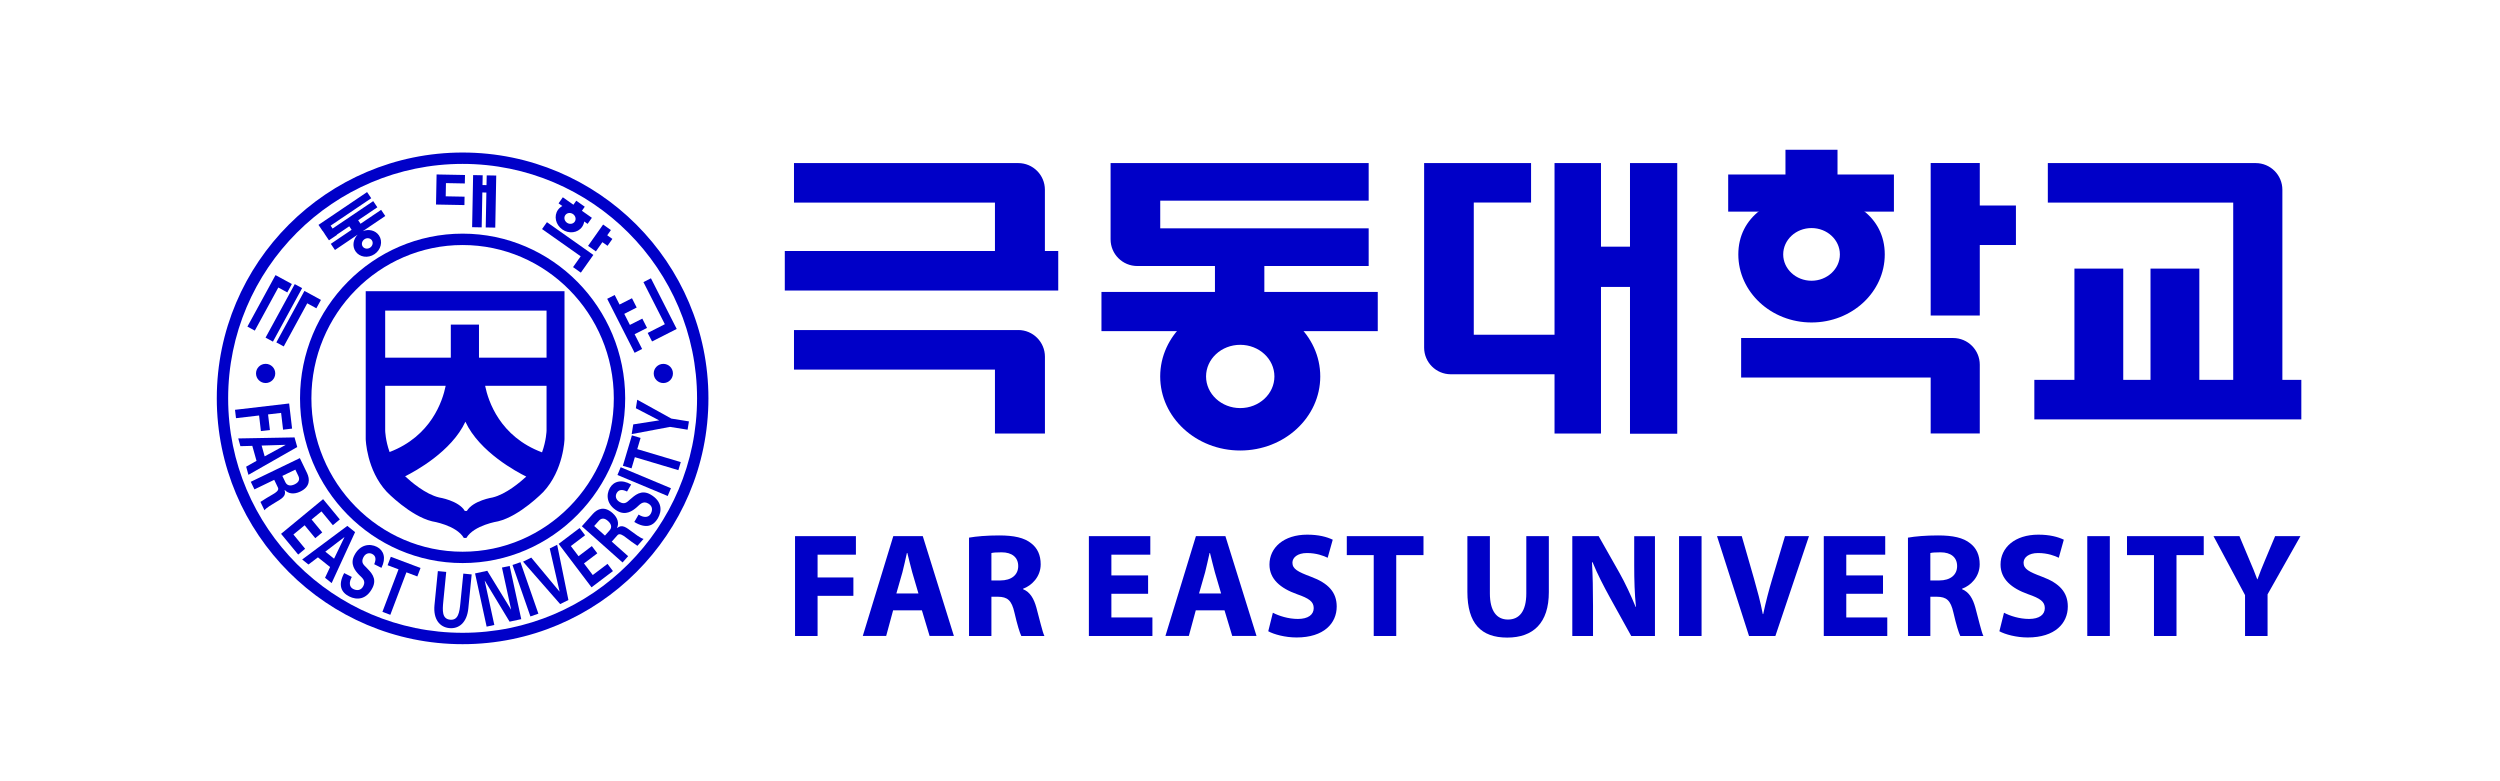 <svg width="192" height="60" viewBox="0 0 192 60" fill="none" xmlns="http://www.w3.org/2000/svg">
<g clip-path="url(#clip0_607_3471)">
<path d="M61.059 41.176H65.734V42.599H62.79V44.349H65.54V45.76H62.79V48.844H61.059V41.176Z" fill="#0000C8"/>
<path d="M68.591 46.874L68.058 48.842H66.262L68.605 41.175H70.869L73.259 48.842H71.393L70.802 46.874H68.596H68.591ZM70.536 45.577L70.059 43.951C69.933 43.497 69.798 42.917 69.684 42.472H69.649C69.546 42.928 69.423 43.506 69.306 43.951L68.841 45.577H70.536Z" fill="#0000C8"/>
<path d="M74.421 41.291C74.978 41.191 75.797 41.121 76.729 41.121C77.866 41.121 78.665 41.291 79.21 41.736C79.675 42.099 79.925 42.632 79.925 43.338C79.925 44.304 79.231 44.975 78.571 45.215V45.25C79.107 45.467 79.401 45.965 79.596 46.671C79.836 47.547 80.062 48.548 80.211 48.844H78.436C78.322 48.615 78.129 48.003 77.912 47.057C77.696 46.091 77.365 45.839 76.65 45.83H76.14V48.844H74.421V41.291ZM76.14 44.579H76.822C77.686 44.579 78.199 44.146 78.199 43.475C78.199 42.804 77.721 42.418 76.925 42.418C76.506 42.418 76.266 42.439 76.14 42.474V44.579Z" fill="#0000C8"/>
<path d="M88.174 45.602H85.354V47.42H88.505V48.844H83.626V41.176H88.344V42.599H85.354V44.192H88.174V45.602Z" fill="#0000C8"/>
<path d="M91.835 46.874L91.302 48.842H89.504L91.847 41.175H94.111L96.501 48.842H94.635L94.043 46.874H91.838H91.835ZM93.78 45.577L93.303 43.951C93.177 43.497 93.042 42.917 92.928 42.472H92.895C92.79 42.928 92.667 43.506 92.553 43.951L92.087 45.577H93.782H93.78Z" fill="#0000C8"/>
<path d="M97.754 47.057C98.208 47.295 98.937 47.535 99.677 47.535C100.472 47.535 100.893 47.204 100.893 46.703C100.893 46.202 100.53 45.953 99.61 45.634C98.336 45.18 97.495 44.474 97.495 43.358C97.495 42.05 98.599 41.062 100.395 41.062C101.271 41.062 101.897 41.232 102.354 41.449L101.965 42.837C101.669 42.69 101.112 42.473 100.374 42.473C99.636 42.473 99.258 42.827 99.258 43.214C99.258 43.701 99.68 43.917 100.679 44.292C102.032 44.793 102.659 45.499 102.659 46.58C102.659 47.865 101.681 48.958 99.575 48.958C98.699 48.958 97.835 48.72 97.402 48.48L97.756 47.059L97.754 47.057Z" fill="#0000C8"/>
<path d="M105.502 42.632H103.434V41.176H109.324V42.632H107.231V48.844H105.502V42.632Z" fill="#0000C8"/>
<path d="M114.423 41.176V45.578C114.423 46.91 114.935 47.581 115.811 47.581C116.687 47.581 117.22 46.943 117.22 45.578V41.176H118.951V45.476C118.951 47.842 117.756 48.967 115.753 48.967C113.75 48.967 112.695 47.886 112.695 45.455V41.176H114.423Z" fill="#0000C8"/>
<path d="M120.753 48.844V41.176H122.777L124.368 43.987C124.824 44.796 125.267 45.751 125.619 46.615H125.642C125.539 45.604 125.507 44.567 125.507 43.407V41.179H127.1V48.846H125.279L123.641 45.888C123.187 45.059 122.675 44.081 122.311 43.182H122.265C122.323 44.204 122.344 45.287 122.344 46.535V48.846H120.751L120.753 48.844Z" fill="#0000C8"/>
<path d="M130.68 41.176H128.951V48.844H130.68V41.176Z" fill="#0000C8"/>
<path d="M134.325 48.844L131.867 41.176H133.768L134.7 44.418C134.96 45.341 135.2 46.202 135.382 47.16H135.415C135.608 46.24 135.848 45.327 136.109 44.453L137.087 41.176H138.929L136.349 48.844H134.325Z" fill="#0000C8"/>
<path d="M144.615 45.602H141.794V47.42H144.943V48.844H140.066V41.176H144.785V42.599H141.794V44.192H144.615V45.602Z" fill="#0000C8"/>
<path d="M146.531 41.291C147.09 41.191 147.908 41.121 148.842 41.121C149.978 41.121 150.775 41.291 151.322 41.736C151.788 42.099 152.04 42.632 152.04 43.338C152.04 44.304 151.346 44.975 150.686 45.215V45.25C151.22 45.467 151.516 45.965 151.709 46.671C151.949 47.547 152.175 48.548 152.324 48.844H150.549C150.435 48.615 150.242 48.003 150.025 47.057C149.811 46.091 149.48 45.839 148.763 45.83H148.25V48.844H146.531V41.291ZM148.25 44.579H148.933C149.797 44.579 150.307 44.146 150.307 43.475C150.307 42.804 149.829 42.418 149.035 42.418C148.614 42.418 148.374 42.439 148.25 42.474V44.579Z" fill="#0000C8"/>
<path d="M153.905 47.057C154.359 47.295 155.088 47.535 155.827 47.535C156.623 47.535 157.042 47.204 157.042 46.703C157.042 46.202 156.679 45.953 155.757 45.634C154.483 45.18 153.642 44.474 153.642 43.358C153.642 42.05 154.746 41.062 156.544 41.062C157.42 41.062 158.046 41.232 158.5 41.449L158.114 42.837C157.82 42.69 157.261 42.473 156.523 42.473C155.785 42.473 155.41 42.827 155.41 43.214C155.41 43.701 155.829 43.917 156.83 44.292C158.184 44.793 158.808 45.499 158.808 46.58C158.808 47.865 157.83 48.958 155.726 48.958C154.851 48.958 153.987 48.72 153.553 48.48L153.907 47.059L153.905 47.057Z" fill="#0000C8"/>
<path d="M162.034 41.176H160.303V48.844H162.034V41.176Z" fill="#0000C8"/>
<path d="M165.425 42.632H163.354V41.176H169.247V42.632H167.155V48.844H165.425V42.632Z" fill="#0000C8"/>
<path d="M172.419 48.844V45.704L169.997 41.176H171.988L172.761 43.019C173.001 43.575 173.171 43.985 173.353 44.486H173.376C173.546 44.008 173.728 43.564 173.956 43.019L174.729 41.176H176.674L174.149 45.646V48.844H172.421H172.419Z" fill="#0000C8"/>
<path d="M78.201 25.348H60.978V28.385H76.412V33.295H80.251V27.395C80.251 26.266 79.335 25.346 78.204 25.346" fill="#0000C8"/>
<path d="M80.248 19.277V14.572C80.248 13.442 79.333 12.525 78.201 12.525H60.978V15.559H76.412V19.277H60.272V22.311H81.273V19.277H80.248Z" fill="#0000C8"/>
<path d="M125.183 12.525V18.944H122.956V12.525H119.388V25.707H113.186V15.557H117.586V12.525H109.373V26.697C109.373 27.827 110.291 28.744 111.423 28.744H119.388V33.298H122.956V22.039H125.183V33.312H128.812V12.525H125.183Z" fill="#0000C8"/>
<path d="M175.286 29.173V14.572C175.286 13.442 174.368 12.525 173.236 12.525H157.273V15.559H171.511V29.173H168.909V20.628H165.159V29.173H163.065V20.628H159.316V29.173H156.237V32.208H176.742V29.173H175.284H175.286Z" fill="#0000C8"/>
<path d="M152.047 15.783V12.52H148.276V24.232H152.047V18.817H154.823V15.783H152.047Z" fill="#0000C8"/>
<path d="M149.999 25.96H133.719V28.993H148.276V33.292H152.047V28.01C152.047 26.878 151.131 25.96 149.999 25.96Z" fill="#0000C8"/>
<path d="M139.125 14.967C142.232 14.967 144.75 16.651 144.75 19.54C144.75 22.427 142.232 24.766 139.125 24.766C136.018 24.766 133.503 22.423 133.503 19.54C133.503 16.656 136.018 14.967 139.125 14.967ZM136.95 19.54C136.95 20.655 137.928 21.561 139.125 21.561C140.322 21.561 141.303 20.655 141.303 19.54C141.303 18.424 140.329 17.515 139.125 17.515C137.921 17.515 136.95 18.424 136.95 19.54Z" fill="#0000C8"/>
<path d="M141.121 13.402V11.502H137.124V13.402H132.725V16.253H145.453V13.402H141.121Z" fill="#0000C8"/>
<path d="M105.812 25.432V22.419H97.102V20.43H105.114V17.537H89.106V15.413H105.114V12.525H85.293V18.382C85.293 19.514 86.211 20.43 87.343 20.43H93.308V22.419H84.592V25.432H105.812Z" fill="#0000C8"/>
<path d="M101.396 28.912C101.396 32.053 98.643 34.599 95.25 34.599C91.856 34.599 89.103 32.053 89.103 28.912C89.103 25.77 91.854 23.219 95.25 23.219C98.646 23.219 101.396 25.767 101.396 28.912ZM95.25 26.482C93.799 26.482 92.625 27.57 92.625 28.912C92.625 30.253 93.801 31.341 95.25 31.341C96.699 31.341 97.875 30.253 97.875 28.912C97.875 27.57 96.701 26.482 95.25 26.482Z" fill="#0000C8"/>
<path d="M48.738 25.667L49.691 25.183L49.33 24.47L48.375 24.954L47.944 24.104L48.897 23.617L48.536 22.905L47.581 23.389L47.208 22.655L46.633 22.949L48.738 27.095L49.314 26.799L48.738 25.667Z" fill="#0000C8"/>
<path d="M49.742 25.57L50.078 26.224L51.394 25.556L51.971 25.264L49.992 21.373L49.416 21.666L51.06 24.899L49.742 25.57Z" fill="#0000C8"/>
<path d="M50.944 29.419C51.352 29.419 51.682 29.091 51.682 28.681C51.682 28.271 51.352 27.945 50.944 27.945C50.536 27.945 50.206 28.273 50.206 28.681C50.206 29.089 50.536 29.419 50.944 29.419Z" fill="#0000C8"/>
<path d="M35.528 11.714C25.117 11.714 16.649 20.182 16.649 30.593C16.649 41.004 25.117 49.473 35.528 49.473C45.939 49.473 54.407 41.004 54.407 30.593C54.407 20.182 45.937 11.714 35.528 11.714ZM35.528 48.599C25.599 48.599 17.522 40.522 17.522 30.593C17.522 20.665 25.599 12.587 35.528 12.587C45.457 12.587 53.534 20.665 53.534 30.593C53.534 40.522 45.457 48.599 35.528 48.599Z" fill="#0000C8"/>
<path d="M35.528 17.944C28.643 17.944 23.042 23.618 23.042 30.593C23.042 37.569 28.643 43.243 35.528 43.243C42.413 43.243 48.014 37.569 48.014 30.593C48.014 23.618 42.413 17.944 35.528 17.944ZM35.528 42.372C29.125 42.372 23.915 37.089 23.915 30.593C23.915 24.098 29.125 18.818 35.528 18.818C41.931 18.818 47.141 24.1 47.141 30.593C47.141 37.087 41.931 42.372 35.528 42.372Z" fill="#0000C8"/>
<path d="M28.087 33.721C28.087 33.721 28.145 36.099 29.71 37.778C29.71 37.778 31.506 39.632 33.187 40.038C33.187 40.038 35.041 40.326 35.621 41.312H35.819C36.399 40.326 38.253 40.038 38.253 40.038C39.935 39.632 41.73 37.778 41.73 37.778C43.295 36.099 43.354 33.721 43.354 33.721V22.362H28.087V33.721ZM37.834 38.205C37.834 38.205 36.329 38.44 35.856 39.239H35.696C35.225 38.44 33.721 38.205 33.721 38.205C32.672 37.953 31.569 37.005 31.114 36.579C31.885 36.195 34.68 34.676 35.742 32.387C36.825 34.723 39.713 36.255 40.417 36.602C39.946 37.035 38.863 37.955 37.834 38.205ZM41.975 33.076C41.975 33.076 41.956 33.838 41.628 34.741C38.393 33.532 37.498 30.814 37.258 29.631H41.975V33.076ZM29.582 23.853H41.975V27.468H36.786V24.929H34.622V27.468H29.582V23.853ZM29.582 29.631H34.228C33.991 30.808 33.106 33.498 29.92 34.716C29.598 33.824 29.582 33.074 29.582 33.074V29.629V29.631Z" fill="#0000C8"/>
<path d="M35.679 15.105L34.231 15.077L34.249 14.062L35.698 14.09L35.712 13.44L34.261 13.412L33.53 13.398L33.488 15.59L33.485 15.708L35.668 15.75L35.679 15.105Z" fill="#0000C8"/>
<path d="M37.044 14.781L37.354 14.788L37.303 17.467L38.036 17.481L38.111 13.482L37.38 13.468L37.363 14.218L37.056 14.211L37.07 13.461L36.336 13.447L36.259 17.448L36.993 17.462L37.044 14.781Z" fill="#0000C8"/>
<path d="M22.637 21.82L20.395 25.929L20.962 26.238L23.203 22.128L22.637 21.82Z" fill="#0000C8"/>
<path d="M21.791 26.606L23.596 23.294L24.297 23.676L24.649 23.033L23.412 22.358V22.36L23.38 22.343L21.223 26.296L21.791 26.606Z" fill="#0000C8"/>
<path d="M21.374 22.082L22.064 22.457L22.415 21.812L21.179 21.139L21.176 21.142L21.158 21.13L19.001 25.082L19.569 25.392L21.374 22.082Z" fill="#0000C8"/>
<path d="M24.789 17.741L24.938 17.965H24.933L25.252 18.44L25.257 18.436L25.268 18.454L25.876 18.044L25.865 18.026L26.822 17.378L27.004 17.648L25.406 18.727L25.725 19.2L27.465 18.023C27.118 18.38 27.038 18.911 27.304 19.302C27.611 19.759 28.264 19.854 28.762 19.519C29.261 19.183 29.414 18.54 29.107 18.084C28.841 17.693 28.32 17.564 27.861 17.756L29.589 16.589L29.27 16.116L27.688 17.185L27.507 16.915L28.981 15.92L28.662 15.447L25.543 17.553L25.392 17.329L28.511 15.224L28.191 14.751L24.46 17.271L24.779 17.744L24.786 17.739L24.789 17.741ZM27.991 18.373C28.184 18.242 28.441 18.279 28.559 18.456C28.68 18.634 28.62 18.885 28.424 19.018C28.231 19.148 27.977 19.111 27.856 18.934C27.735 18.755 27.796 18.505 27.989 18.375L27.991 18.373Z" fill="#0000C8"/>
<path d="M44.01 20.515L44.609 20.939L45.196 20.108H45.198L45.569 19.579L42.005 17.064L41.63 17.592L44.597 19.684L44.01 20.515Z" fill="#0000C8"/>
<path d="M45.764 19.307L46.263 18.599L46.659 18.878L47.031 18.349L46.635 18.07L46.917 17.669L46.319 17.245L45.163 18.883L45.764 19.307Z" fill="#0000C8"/>
<path d="M43.181 17.62C43.691 17.981 44.371 17.893 44.702 17.427C44.791 17.299 44.847 17.157 44.867 17.01L45.128 17.194L45.457 16.728L44.691 16.188L44.91 15.876L44.257 15.415L44.038 15.724L43.225 15.151L42.897 15.617L43.188 15.822C43.058 15.892 42.941 15.992 42.851 16.118C42.52 16.586 42.669 17.257 43.179 17.616L43.181 17.62ZM43.416 16.521C43.545 16.337 43.812 16.304 44.01 16.444C44.208 16.584 44.267 16.847 44.136 17.029C44.008 17.21 43.743 17.245 43.542 17.105C43.344 16.963 43.286 16.703 43.416 16.521Z" fill="#0000C8"/>
<path d="M20.401 27.943C19.993 27.943 19.662 28.271 19.662 28.679C19.662 29.086 19.993 29.417 20.401 29.417C20.808 29.417 21.139 29.088 21.139 28.679C21.139 28.269 20.808 27.943 20.401 27.943Z" fill="#0000C8"/>
<path d="M20.037 33.108L20.729 33.029L20.587 31.827L21.589 31.711L21.74 32.999L22.432 32.917L22.206 30.987L18.048 31.473L18.125 32.116L19.898 31.909L20.037 33.108Z" fill="#0000C8"/>
<path d="M22.62 33.593L18.297 33.672L18.463 34.266L19.378 34.242L19.7 35.393L18.905 35.84L19.08 36.467L22.828 34.331L22.62 33.593ZM20.326 35.048L20.093 34.219L21.931 34.163V34.172L20.326 35.048Z" fill="#0000C8"/>
<path d="M21.861 37.636L21.873 37.631C22.133 37.918 22.567 37.99 23.058 37.755C23.827 37.387 23.803 36.807 23.584 36.336L23.028 35.183L19.259 37.002L19.541 37.585L21.06 36.851L21.355 37.468C21.437 37.664 21.169 37.841 20.967 37.957C20.64 38.148 20.314 38.337 20.002 38.547L20.312 39.189C20.468 38.98 20.901 38.742 21.127 38.602C21.626 38.3 22.008 38.116 21.859 37.638L21.861 37.636ZM22.681 36.066L22.916 36.557C23.035 36.816 22.965 37.033 22.632 37.196C22.297 37.356 22.047 37.291 21.919 37.04L21.684 36.55L22.681 36.068V36.066Z" fill="#0000C8"/>
<path d="M22.534 41.051L23.396 40.341L24.213 41.333L24.749 40.89L23.931 39.898L24.688 39.276L25.562 40.336L26.098 39.891L24.814 38.335L21.586 40.998L22.9 42.591L23.435 42.146L22.534 41.051Z" fill="#0000C8"/>
<path d="M26.673 40.389L23.207 42.97L23.689 43.354L24.418 42.804L25.35 43.55L24.963 44.374L25.471 44.782L27.271 40.867L26.673 40.387V40.389ZM25.657 42.907L24.984 42.367L26.445 41.251L26.452 41.256L25.657 42.905V42.907Z" fill="#0000C8"/>
<path d="M29.295 43.608C29.675 42.86 29.468 42.262 28.946 41.999C28.394 41.719 27.637 41.81 27.206 42.665C26.871 43.326 27.264 43.822 27.574 44.144C27.763 44.344 28.131 44.568 27.907 45.005C27.707 45.404 27.351 45.35 27.12 45.231C26.82 45.08 26.789 44.712 27.02 44.309L26.433 44.013C25.937 44.943 26.205 45.495 26.82 45.807C27.395 46.098 28.138 46.07 28.608 45.145C28.988 44.395 28.466 43.932 28.131 43.58C27.94 43.387 27.702 43.21 27.907 42.804C28.073 42.478 28.366 42.434 28.578 42.541C28.858 42.681 28.909 42.94 28.739 43.331L29.293 43.61L29.295 43.608Z" fill="#0000C8"/>
<path d="M29.768 43.408L30.607 43.725L29.37 46.988L29.976 47.218L31.212 43.955L32.051 44.272L32.297 43.622L30.015 42.761L29.768 43.408Z" fill="#0000C8"/>
<path d="M35.358 46.315C35.288 47.018 35.2 47.656 34.569 47.593C33.937 47.531 33.977 46.888 34.047 46.184L34.27 43.923L33.627 43.86L33.369 46.466C33.26 47.572 33.779 48.166 34.506 48.239C35.232 48.311 35.859 47.831 35.968 46.725L36.224 44.116L35.582 44.053L35.358 46.315Z" fill="#0000C8"/>
<path d="M38.551 43.589L39.25 46.794L39.243 46.808L37.422 43.836L36.485 44.039L37.373 48.126L37.964 47.998L37.228 44.612L37.235 44.598L39.136 47.744L40.032 47.551L39.143 43.463L38.551 43.589Z" fill="#0000C8"/>
<path d="M39.971 43.177L39.36 43.39L40.736 47.343L41.348 47.13L39.971 43.177Z" fill="#0000C8"/>
<path d="M42.219 42.122L42.976 45.427L42.967 45.429L40.801 42.823L40.17 43.138L43.021 46.394L43.654 46.081L42.79 41.838L42.219 42.122Z" fill="#0000C8"/>
<path d="M45.524 44.162L44.849 43.27L45.874 42.495L45.454 41.94L44.432 42.716L43.84 41.936L44.935 41.107L44.514 40.552L42.904 41.77L45.429 45.106L47.075 43.859L46.656 43.305L45.524 44.162Z" fill="#0000C8"/>
<path d="M48.24 42.716L47.811 43.198L44.686 40.417L45.536 39.462C45.883 39.081 46.409 38.838 47.045 39.404C47.453 39.768 47.553 40.196 47.388 40.546L47.397 40.553C47.783 40.233 48.1 40.513 48.568 40.86C48.787 41.016 49.172 41.324 49.425 41.389L48.953 41.92C48.641 41.715 48.34 41.486 48.037 41.256C47.853 41.116 47.588 40.934 47.437 41.086L46.982 41.596L48.242 42.716H48.24ZM46.461 41.133L46.822 40.727C47.006 40.511 46.968 40.257 46.691 40.01C46.414 39.763 46.186 39.784 45.995 39.991L45.634 40.397L46.461 41.133Z" fill="#0000C8"/>
<path d="M48.158 37.751C47.779 37.562 47.518 37.597 47.362 37.867C47.243 38.072 47.271 38.368 47.588 38.552C47.979 38.778 48.17 38.552 48.375 38.37C48.745 38.056 49.239 37.562 49.966 37.981C50.862 38.501 50.849 39.244 50.525 39.803C50.18 40.397 49.614 40.634 48.713 40.087L49.044 39.519C49.432 39.77 49.798 39.763 49.968 39.47C50.099 39.246 50.173 38.894 49.789 38.671C49.363 38.424 49.118 38.778 48.906 38.955C48.571 39.246 48.049 39.612 47.408 39.239C46.582 38.761 46.533 38 46.843 37.467C47.136 36.961 47.744 36.789 48.471 37.21L48.158 37.746V37.751Z" fill="#0000C8"/>
<path d="M51.529 37.497L51.279 38.093L47.42 36.479L47.669 35.883L51.529 37.497Z" fill="#0000C8"/>
<path d="M47.835 35.775L48.531 33.435L49.197 33.633L48.941 34.492L52.283 35.489L52.099 36.108L48.757 35.111L48.501 35.971L47.835 35.773V35.775Z" fill="#0000C8"/>
<path d="M51.456 32.785L48.513 33.339L48.634 32.594L50.627 32.284L48.834 31.352L48.939 30.698L51.559 32.147L52.91 32.363L52.807 33.001L51.456 32.785Z" fill="#0000C8"/>
</g>
<defs>
<clipPath id="clip0_607_3471">
<rect width="161" height="39" fill="white" transform="translate(16 11)"/>
</clipPath>
</defs>
</svg>

